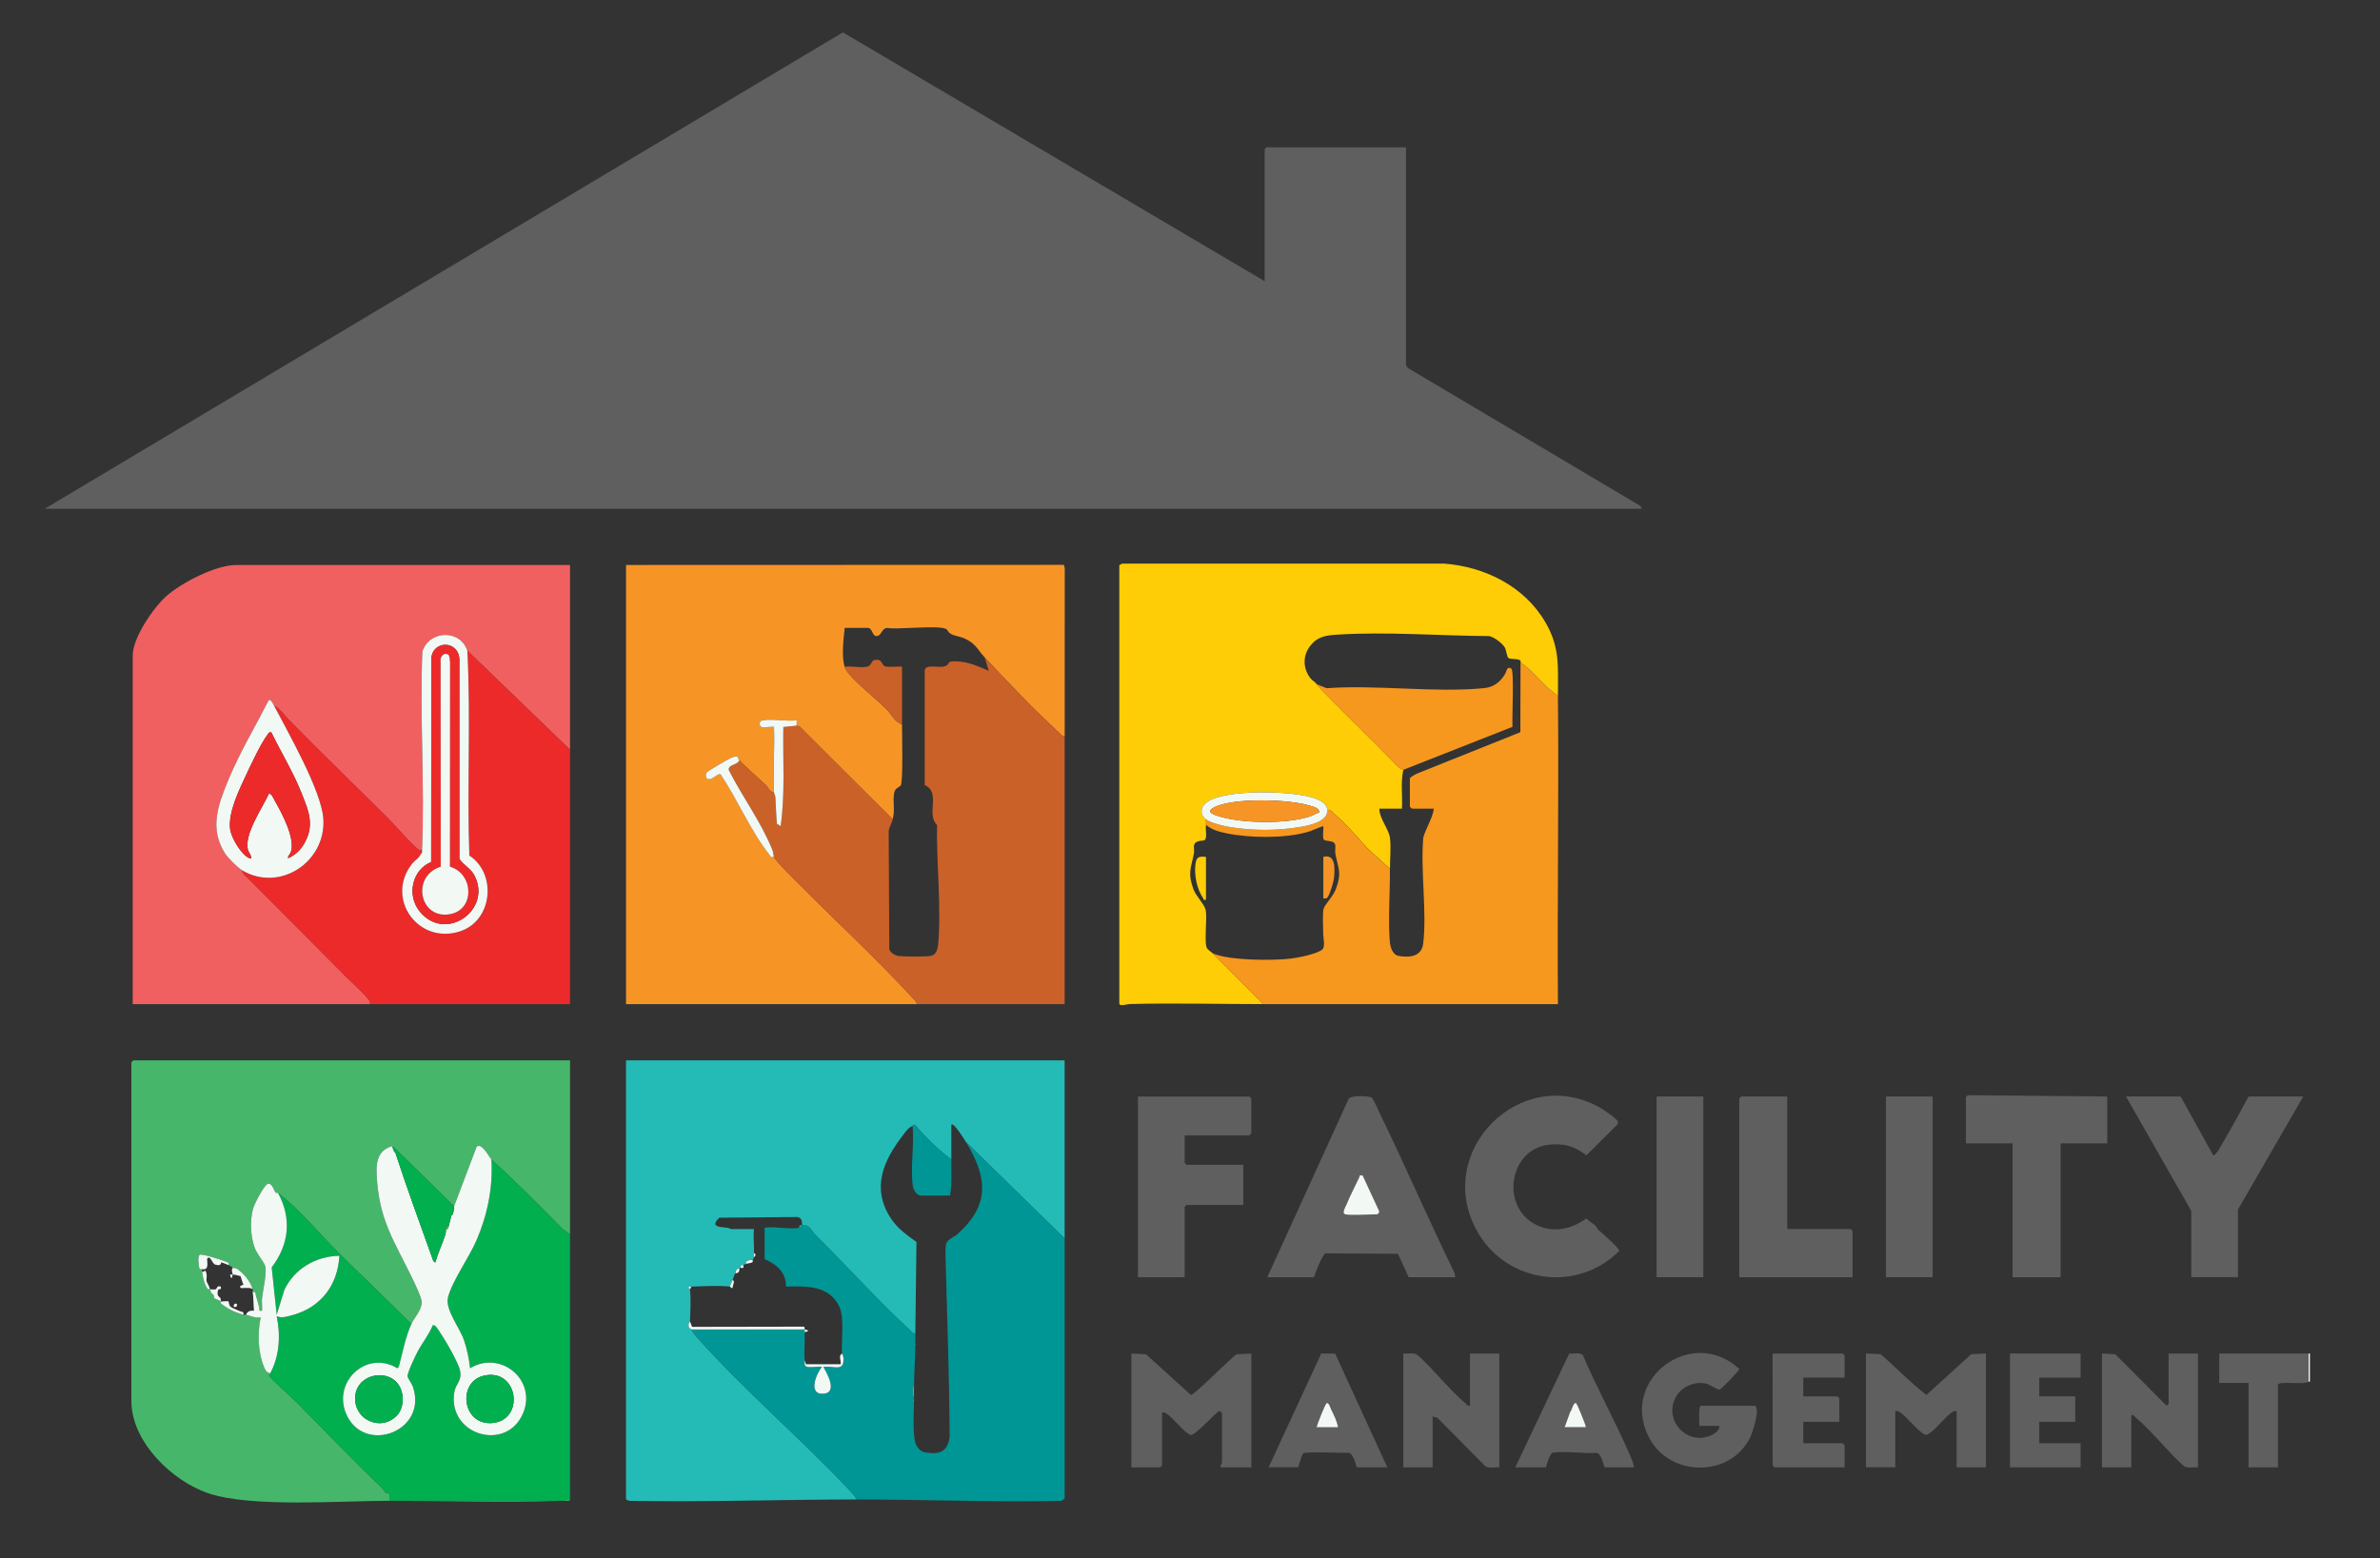 <?xml version="1.0" encoding="UTF-8"?><svg id="Banner_Graphics" xmlns="http://www.w3.org/2000/svg" viewBox="0 0 849 556"><rect x="0" y="0" width="849" height="556" fill="#333333" stroke="none"/><defs><style>.cls-1{fill:#24bbb7;}.cls-2{fill:#5f5f5f;}.cls-3{fill:#ed2a2a;}.cls-4{fill:#f2f8f4;}.cls-5{fill:#02af4f;}.cls-6{fill:#f06060;}.cls-7{fill:#019696;}.cls-8{fill:#f6981e;}.cls-9{fill:#fecd06;}.cls-10{fill:#f69526;}.cls-11{fill:#46b76a;}.cls-12{fill:#ca6129;}</style></defs><rect class="cls-4" x="823.52" y="482.97" width=".48" height="10.03"/><path class="cls-2" d="M451.13,100.33v-47.05c0-.05.66-.72.71-.72h49.7v77.63c0,.24.56.98.83,1.21l82.73,49.08.62,1.06H15.95L300.68,11.55l150.45,88.78Z"/><path class="cls-10" d="M327,358.29c-34.55.02-69.13-.01-103.68,0v-156.69l156.2-.05.3,1.21c-.03,20-.03,40-.02,59.99-.94.02-1.32-.64-1.91-1.19-8.87-8.2-18.37-18.11-26.63-27-2.77-2.98-3-4.84-7.28-6.78-1.59-.72-3.56-.82-4.97-1.71-.8-.51-.98-1.3-1.4-1.57-2.5-1.59-17.39.25-21.3-.44-1.87.21-1.9,3.08-3.81,2.89-1.34-.13-1.38-2.9-2.86-2.9h-8.32c-.39,3.87-1.21,10.23,0,13.85.23.68.21.8.68,1.45,3.3,4.5,10.28,9.72,14.32,13.82,1.67,1.69,2.97,4.55,5.45,5.28,0,3.14.43,20.56-.45,21.78-.58.8-2.05.86-2.38,2.84-.51,3.1.39,5.91-.5,9.29l-32.81-32.75c-.22-.51-1.4-.62-1.44-.69-.15-.26.12-1.43,0-1.91-3.64.46-8.69-.61-12.13,0-1.81.32-.99,2.26-.4,2.41.84.21,4.21-.26,4.44-.02.27,7.75-.38,15.68,0,23.41-1.66-.27-2-1.82-2.85-2.63-3.1-2.93-6.57-5.92-9.51-8.84-.7-.69.27-2.12-2.73-1.07-.86.3-8.69,4.89-8.94,5.36-.48.93-.36,2.39.94,2.4,1.38.01,3.24-2.34,4.08-1.7,6.08,9.13,10.54,19.92,17.29,28.52.57.73.35,1.17,1.73.88.56,1.58,7.23,8.03,9.01,9.82,13.49,13.6,27.82,26.76,40.7,40.81.54.59,1.2.97,1.18,1.92Z"/><path class="cls-11" d="M139.13,535.52c-17.48-.04-49.17,2.5-64.66-2.64-13.02-4.33-27.6-18.41-27.6-32.94v-120.86c0-.05.66-.72.71-.72h155.76c0,20.69-.01,41.41,0,62.1l-2.86-2.13c-8.25-8.4-16.58-16.78-25.2-24.62-.78-.71-3.31-6.05-5.26-4.57l-8.06,21.29-21.88-21.5c-4.94,1.25-5.92,5.08-5.73,9.82.65,16.32,6.11,23.72,12.73,37.37.84,1.74,3.57,7.36,3.38,8.81-.4,3.1-2.66,5.14-3.72,7.53-8.55-8.59-17.41-16.94-26-25.48-7.14-7.1-13.65-15.19-21.56-21.33-.08-.06-.56.13-.83-.1-.5-.41-1.3-3.88-2.97-3.04-1.33.67-4.65,7.13-5.1,8.76-1.14,4.15-.92,9.93.59,13.96.89,2.39,2.88,4.44,3.67,6.35.87,2.1-.77,8.86-1.05,11.57-.16,1.47.1,3.05,0,4.53-1.37.23-.79-.29-1.01-1.11-.37-1.41-.67-2.77-1.14-4.15-.26-.78.1-1.69-1.18-1.42-.04-.31.07-.7,0-.96-.75-2.73-3.35-5.92-5.75-7.38-.52-.32-1.18-.16-1.38-.26-.28-.14-.37-.53-1.43-.96.24-1.09-.53-1.04-1.24-1.35-1.41-.62-7.81-2.63-8.94-2.41s-.5,4.06-.28,4.88c.15.56.9.26.95.32.08.09-.05.67,0,.96.3,1.95.75,4.22,1.87,5.92.33.51.56.25.99.29.53,2.03.47,1.03,1.28,2.08.21.27.04.89.27,1.14.09.09,1.95.82,2.25,1.08.05.04-.14.59.15.82,2.38,1.88,4.82,3.12,7.94,3.96.27.07.67-.07.95,0,1.7.43,3.36,1.3,5.23.96-1.16,5.71-1.02,12.57,1.33,18,.89,2.05,1.58,1.6,2,2.06.03.03-.39.49-.35.72.11.68,8.71,8.33,9.89,9.54,10.21,10.39,20.25,20.83,30.68,30.8.37.36.47,1.05.84,1.33.32.23,1,0,1.31.42.41.58.43,1.84.44,2.58Z"/><path class="cls-6" d="M132,358.29c-28.21.01-56.45-.01-84.66,0v-124.44c0-6.22,7.3-16.92,11.88-21.03,5.41-4.85,17.71-11.22,24.98-11.22h119.14c0,21.97-.01,43.96,0,65.92l-36.62-35.35c-2.59-7.74-13.62-7.33-16.06.35-.95,23.44.88,47.46-.11,70.83-1.04.16-1.47-.31-2.17-.93-3.32-2.98-6.68-7.18-9.89-10.37-11.77-11.72-23.84-23.33-35.53-35.26-1.67-1.71-3.04-3.9-5.21-5.03-.26-.49-1.2-2.44-1.89-1.91-4.8,9.41-10.3,18.55-14.36,28.34-3.67,8.83-6.91,17.36-1.27,26.28,1.04,1.64,4.49,5.08,6.11,6.05.14,1.25,1.3,2.06,2.13,2.89,11.54,11.51,23.19,23.22,34.72,34.87,2.51,2.54,5.58,5.06,7.87,7.84.58.71,1.12,1.08.93,2.17Z"/><path class="cls-1" d="M305.59,535.04c-26.76.01-53.78.96-80.64.5-.49.11-1.64-.35-1.64-.74v-156.45h156.47c0,21.17-.01,42.36,0,63.54l-35.19-34.39c-.88-1.45-2.3-3.57-3.35-4.89-.2-.25-1.47-1.79-1.88-1.32-.04,4.13.05,8.29,0,12.42-4.68-3.44-9.1-7.83-12.85-12.22-.7-.51-.84.24-.94.28-1.57.52-2.51,2.06-3.53,3.38-7.02,9.15-11.24,18.85-4.28,29.54,2.42,3.71,5.68,5.93,9.16,8.48-.12,10.88-.24,21.77-.4,32.65-.94.02-1.32-.64-1.91-1.19-11.53-10.66-22.39-22.76-33.6-33.85-1.58-1.57-2.07-3.86-4.92-3.66.16-1.39-.19-2.61-1.68-2.86l-27.8.24c-3.65,3.48.43,3.28,3.04,3.61.43.06.85.44.99.44h8.32c-.32,2.86.14,5.73,0,8.6-.03.6.01,1.35,0,1.43-.06.46-.35.67-.48.96-1.08.12-2.69.09-2.38,1.43-.42.15-.67.36-.95.48-.17.07-.66-.15-.88.07-.23.23,0,.75-.07.89-.04.08-.4-.08-.48,0-.21.21-.67.29-.98.69-.36.48-.3.92-.45,1.22-.45.86-.62,1.55-.95,2.39-.3.78-.75,1.55-.95,2.39-3.53-.48-10.02-.14-13.79,0-.32.01-.63-.01-.95,0-.2.53.47.9.47.95.39,2.87.16,8.4,0,11.46,0,.12-.64.64-.5,1.65s.87,1.03.98,1.22c.56.96,1.04,1.69,1.88,2.64,16.86,18.92,37.27,36.31,54.74,54.92.76.81,1.96,2.09,2.36,3.12Z"/><path class="cls-9" d="M555.76,248.42l-4.05-3.32c-3.21-3.13-5.54-6.22-9.26-8.62-.04-.03.19-.67-.34-.95-1.08-.57-3.21-.21-3.96-.7-.67-.43-.76-2.83-1.39-3.86-.89-1.45-3.77-3.68-5.53-4-17.55-.1-36.69-1.64-54.17-.52-3.9.25-6.92.6-9.52,3.81-2.85,3.51-2.86,8.04-.16,11.65.69.93,1.58,1.25,2.31,2.21.6.78,1.41,1.67,2.35,2.64,8.93,9.14,18.22,18.03,27.12,27.24l1.44.69c-1.01,4.49-.24,9.27-.48,13.85h-8.09c.02,3.52,3.3,7.13,3.78,10.3s-.01,7.86.03,11.2l-7.86-7.15c-3.93-4.4-7.95-8.98-12.41-12.86-.67-.58-.83-1.27-2.08-1.01-.12-2.74-3.72-3.99-6.08-4.64-7.98-2.18-29.17-2.73-36.31,1.47-2.64,1.55-3.49,4.47-.89,6.52-.05.63.07,1.29,0,1.91-.15,1.44-.01,1.65.03,3.1.12,3.64-1.11,2.02-3.25,2.99-1.79.8-.79,2.64-1.09,4.16-1.03,5.29-2.31,6.85-.21,12.67.94,2.6,3.99,5.5,4.4,7.52.64,3.11-.7,11.9.55,13.78.12.18,1.76,1.56,1.94,1.64l18.07,18.15c-15.83,0-32.03-.44-47.82-.02-.76.02-3.55.99-3.55-.22v-156.21c0-.39,1.15-.85,1.64-.74h114.19c14.57,1.12,28.68,8.07,36.19,20.98,5.37,9.23,4.36,16.09,4.46,26.33Z"/><path class="cls-7" d="M344.59,407.5l35.19,34.39c.02,30.88-.01,61.79,0,92.68l-.48.48c-.57.46-.82.63-1.62.51-23.99.47-48.31-.52-72.1-.51-.39-1.02-1.6-2.31-2.36-3.12-17.47-18.6-37.88-36-54.74-54.92-.84-.94-1.32-1.68-1.88-2.64h40.43c.01.32-.02.64,0,.96.17,3.28-.24,6.78,0,10.03.06.83-.28,1.97.78,2.32s5.05-.22,5.4.07c-2.15,2.52-5.11,10.1.67,9.54,4.94-.47,1.17-7.24-.19-9.54,3.7-.59,7.44,2.04,7.17-3.16-.04-.85-.51-1.54-.51-1.62-.26-4.7.93-12.59-.87-16.57-3.49-7.75-11.76-7.54-19.11-7.32.16-5.02-3.41-7.99-7.61-9.79v-11.23c3.36-.57,9.38.76,12.37,0,.55-.14.52-.49.48-.96.11-.04.31.01.48,0,2.85-.2,3.33,2.09,4.92,3.66,11.21,11.09,22.07,23.19,33.6,33.85.59.54.97,1.21,1.91,1.19-.02,1.11.01,2.23,0,3.34l-.47.71.47.24c-.06,4.8-.42,9.56-.48,14.33l-.38.31c-.19,1.05-.19,2.14,0,3.19l.38.31c0,.32,0,.64,0,.96l-.47.71.47.24c-.03,3.74-.65,12.74.86,15.62.65,1.23,1.79,2.28,3.21,2.51,5.1.81,7.94-.27,8.65-5.59-.09-19.89-.8-39.76-1.33-59.57-.06-2.41-.34-6.94.03-9.09.3-1.73,2.82-2.53,4.02-3.6,11.73-10.46,10.84-20.17,3.1-32.95Z"/><path class="cls-12" d="M351.25,234.57c8.25,8.88,17.76,18.8,26.63,27,.59.54.97,1.21,1.91,1.19.02,31.84-.02,63.7,0,95.54-17.59,0-35.2-.01-52.79,0,.02-.94-.64-1.33-1.18-1.92-12.87-14.05-27.2-27.21-40.7-40.81-1.78-1.79-8.45-8.24-9.01-9.82-.24-.67-.21-1.6-.58-2.52-4.02-9.94-10.66-18.86-15.52-28.41-.39-2.06,2.98-1.78,3.74-3.47,2.94,2.92,6.41,5.9,9.51,8.84.85.81,1.19,2.36,2.85,2.63.01.27.43.95.48,1.65.21,3.16.25,6.35.55,9.5l1.35.79c1.63-11.69.73-23.56.95-35.35l4.76-.48c.04.07,1.22.18,1.44.69l32.81,32.75c-.43,1.63-1.14,2.49-1.44,4.05l.22,42.32c.4,1.22,2.09,2.23,3.34,2.38,2.05.26,9.51.3,11.43-.03s2.5-2.41,2.65-4.03c1.23-13.37-.67-29.15-.38-42.66-4.05-3.9,1.54-11.56-4.41-14.3v-40.99c.46-2.47,5.75-.32,7.77-1.64,1.34-.88.06-1.56,3.44-1.49,4.27.09,7.82,1.76,11.63,3.37l-1.42-4.77Z"/><path class="cls-3" d="M203.34,267.53c.02,30.25-.01,60.52,0,90.77-23.77,0-47.57-.01-71.34,0,.19-1.09-.35-1.46-.93-2.17-2.3-2.78-5.36-5.3-7.87-7.84-11.53-11.65-23.17-23.36-34.72-34.87-.83-.82-1.99-1.64-2.13-2.89,13.4,8.01,30.04-2.91,29.01-18.39-.67-10-12.66-30.9-17.59-40.37,2.16,1.13,3.54,3.32,5.21,5.03,11.69,11.94,23.76,23.54,35.53,35.26,3.2,3.19,6.57,7.39,9.89,10.37.69.62,1.12,1.09,2.17.93-.01.31.06.7,0,.96-.15.14-.41.3-.48.48-.59,1.49-1.9,1.93-3.05,3.39-9.83,12.46,2.3,29.19,17.31,24.07,11.37-3.88,13.01-20.48,3.1-26.98-.86-24.25.54-48.86-.71-73.09l36.62,35.35Z"/><path class="cls-5" d="M175.28,413.71c8.62,7.84,16.96,16.22,25.2,24.62l2.86,2.13c.02,31.52-.02,63.07,0,94.59l-1.57.09-.33.39c-.47.02-.95-.02-1.43,0h-58.97c-.63,0-1.27,0-1.9,0,0-.74-.03-2-.44-2.58-.3-.42-.99-.18-1.31-.42-.37-.28-.47-.97-.84-1.33-10.42-9.98-20.47-20.41-30.68-30.8-1.18-1.2-9.78-8.85-9.89-9.54-.04-.23.38-.68.35-.72,3.42-6.27,3.81-13.64,2.38-20.54,1.66.89,3.82.13,5.6-.34,10.12-2.72,16.23-10.7,16.75-21.16-8.3.12-15.96,4.52-19.59,12.1l-2.76,8.92-1.78-16.89c6.22-8.14,7.2-17.49,2.25-26.58,7.92,6.15,14.43,14.23,21.56,21.33,8.59,8.54,17.45,16.89,26,25.48-2.18,4.91-2.94,9.51-4.3,14.55-.14.52-.16.88-.69,1.2-11.36-6.87-23.94,5.57-17.75,17.36,6.88,13.13,28.42,4.91,23.35-10.56-.45-1.36-1.78-3.08-1.95-3.8-.27-1.12,2.72-7.28,3.47-8.74,1.69-3.26,4.12-6.18,5.49-9.54.82-.61,2.17,1.85,2.57,2.43,1.86,2.7,6.64,10.88,7.2,13.79.71,3.69-1.54,4.52-2.05,7.54-2.62,15.4,18.7,21.65,24.56,7.47,4.9-11.86-8.13-22.54-18.96-15.94-.32-3.26-1.1-6.89-2.16-10.01-1.5-4.41-6.85-11.06-5.71-15.32,1.62-6.06,7.52-14.19,10.18-20.36,3.9-9.08,5.92-18.91,5.3-28.83Z"/><path class="cls-8" d="M542.44,236.48c3.73,2.41,6.06,5.49,9.26,8.62l4.05,3.32c.36,36.61-.27,73.26,0,109.87-35.03,0-70.08,0-105.11,0l-18.07-18.15c5.81,2.67,21.74,2.69,28.24,1.86,2.45-.31,9.23-1.66,10.93-3.24,1.1-1.02.28-4.27.28-5.52,0-2.06-.31-7.35.14-8.97.42-1.51,3.43-4.47,4.39-7.06,2.21-5.98.8-7.23-.2-12.69-.19-1.03.19-2.29-.11-3.24-.49-1.57-3.46-.94-4-1.71-.6-.86,0-3.63-.21-4.81-1.95.63-3.72,1.58-5.71,2.14-8.1,2.32-20.68,2.14-28.93.41-2.54-.54-5.29-1.26-7.21-3.03.07-.62-.05-1.28,0-1.91,1.72,1.35,6.63,2.44,8.87,2.8,7.93,1.24,16.19,1.27,24.11,0,3.38-.54,10.49-1.77,10.3-6.14,1.25-.25,1.42.43,2.08,1.01,4.45,3.88,8.48,8.45,12.41,12.86l7.86,7.15c.09,8.29-.7,18-.02,26.05.16,1.87,1.01,4.62,3.12,4.99,3.99.7,8.27.23,8.8-4.52,1.32-11.69-1.03-25.78.01-37.72,1.01-3.49,3.23-6.72,3.78-10.3h-7.85c-.05,0-.71-.67-.71-.72v-10.03c0-.45,2.24-1.72,2.86-1.9l36.55-14.64.06-24.78Z"/><path class="cls-2" d="M519.14,455.75h-16.65l-3.8-8.37-25.85-.16c-1.08.36-3.67,7.02-4.12,8.52h-16.65l29.06-63.72c.9-1.26,7.57-1.02,8.28-.3.64.65,2.86,5.69,3.49,7,8.91,18.4,17.01,37.21,26.01,55.57l.22,1.45ZM479.9,433.29c1.79.5,8.93,0,11.41,0,.11,0,.89-.73.66-1.12l-5.89-12.73c-1.4-.2-.89-.02-1.23.69-1.51,3.22-3.23,6.45-4.57,9.73-.36.88-1.76,3.05-.39,3.43Z"/><path class="cls-2" d="M570.19,438.86c1.09,1.01,7.62,6.53,7.42,7.5-15.3,15.32-41.02,11.36-51.11-7.81-14.81-28.13,15.98-58.73,43.85-43.56,1.26.69,6.49,4.13,6.76,5.19.1.41.08.75-.17,1.09l-11.02,10.96c-4.17-3.23-7.94-4.31-13.25-3.79-14,1.38-17.46,21.17-5.62,28.09,6.27,3.66,13.24,2.32,18.86-1.77.91,1.03,2.18,1.67,3.19,2.57.51.45.68,1.16,1.08,1.53Z"/><path class="cls-2" d="M777.87,391.25l11.66,21.02c1.02,0,2.88-3.64,3.47-4.64,3.17-5.37,6.18-10.9,9.13-16.39h19.5l-23.3,40.37v24.12h-16.65v-23.65l-23.3-40.84h19.5Z"/><path class="cls-2" d="M422.59,405.11v9.79c0,.05.66.72.71.72h20.21v14.33h-20.21c-.05,0-.71.67-.71.72v25.08h-16.65v-64.49h39.71c.05,0,.71.67.71.72v12.42c0,.05-.66.72-.71.72h-23.07Z"/><path class="cls-2" d="M751.71,391.25v16.72h-16.65v47.77h-17.12v-47.77h-16.65v-16.48c0-.2.75-.81,1.14-.7l49.27.46Z"/><path class="cls-2" d="M637.56,391.25v47.29h22.59c.05,0,.71.67.71.72v16.48h-40.43v-63.77c0-.05.66-.72.71-.72h16.41Z"/><path class="cls-2" d="M403.57,482.97l5.23.25,16,14.53c1.07.23,14.16-13.14,16.35-14.53l5.23-.24v40.61h-10.94c-.28-.68.48-1.44.48-1.67v-17.68c0-.15-.78-.89-1.18-.71-1.68,1.27-8.46,8.66-9.92,8.5-.56-.06-1.06-.54-1.5-.86-2.15-1.55-4.94-5.29-7.11-6.71-.59-.38-.94-.59-1.69-.46v18.87c0,.05-.66.72-.71.72h-10.23v-40.61Z"/><path class="cls-2" d="M708.43,482.97v40.61h-10.46v-20.06c-.75-.13-1.1.07-1.69.45-2.25,1.46-5.29,5.52-7.59,7.18-1.88,1.36-2.06.88-3.79-.49-2.15-1.7-4.98-5.31-7.12-6.7-.59-.38-.94-.59-1.69-.46v20.06h-10.46v-40.61l5.22.25c5.51,4.77,10.56,10.12,16.35,14.53l16-14.53,5.23-.24Z"/><rect class="cls-2" x="590.95" y="391.25" width="16.65" height="64.49"/><rect class="cls-2" x="672.76" y="391.25" width="16.65" height="64.49"/><path class="cls-2" d="M524.37,501.61v-18.63h10.46v40.61c-1.63-.16-3.61.45-5.02-.45l-17.07-17.25-1.69-.45v18.15h-10.46v-40.61c1.63.16,3.61-.45,5.02.45,5.92,5.28,11.32,12.44,17.33,17.47.48.4.62.91,1.43.71Z"/><path class="cls-2" d="M773.59,482.97h10.46v40.61c-1.63-.16-3.61.45-5.02-.45-5.92-5.28-11.32-12.44-17.33-17.47-.48-.4-.62-.91-1.43-.71v18.63h-10.46v-40.61l4.75.25,18.08,18.15c.26.48.95-.43.95-.48v-17.91Z"/><path class="cls-2" d="M625.91,501.61c2.21.68-.73,9.59-1.58,11.31-7.14,14.48-28.88,14.22-36.17-.14-10.52-20.73,15.46-39.92,32.28-24.29.12.51-6.46,7.21-6.99,7.34-.79.2-3.61-1.94-5.25-2.23-3.91-.67-8.34,1.26-10.3,4.72-4.52,7.95,3.18,17.16,11.71,14.15,1.43-.5,4.03-1.92,3.69-3.7h-7.13c.16-1.12-.51-7.17.71-7.17h19.02Z"/><path class="cls-2" d="M452.55,523.58l18.77-40.64,4.97.08,18.6,40.55h-10.94c-.28-1.36-1.32-4.75-2.7-5.17-2.16.08-15.81-.53-16.37.2-.69.91-1.3,3.74-1.85,4.96h-10.46ZM469.68,509.25h7.61c-.31-2.12-1.49-4.42-2.45-6.38-.25-.5-.75-2.46-1.59-2.23-.45.13-3.36,7.49-3.57,8.6Z"/><path class="cls-2" d="M582.87,523.58h-10.46c-.5-1.36-1.27-4.74-2.71-5.16-4.89.28-10.88-.69-15.63-.12-1.14.14-2.28,4.03-2.59,5.29h-10.94l19.24-40.64c1.6.28,3.9-.66,4.96.8,5.13,12.08,11.64,23.63,16.78,35.69.55,1.29,1.27,2.74,1.34,4.15ZM558.14,509.25h7.61c-.21-1.12-3.12-8.47-3.57-8.6-1.02-.3-1.43,2.64-2.07,3.17l-1.97,5.43Z"/><path class="cls-2" d="M658.01,491.57h-14.74v6.69h12.13c.05,0,.71.67.71.72v8.36h-12.84v7.64h14.03c.05,0,.71.67.71.72v7.88h-24.97c-.2,0-.81-.75-.7-1.15l-.02-39.46h24.97c.05,0,.71.67.71.72v7.88Z"/><polygon class="cls-2" points="742.2 482.97 742.2 491.57 727.45 491.57 727.45 498.26 740.29 498.26 740.29 507.34 727.45 507.34 727.45 514.98 742.2 514.98 742.2 523.58 716.99 523.58 716.99 482.97 742.2 482.97"/><path class="cls-2" d="M823.52,482.97v10.03c-1.3,1.28-10.94-.42-10.94,1.19v29.38h-10.46v-30.1h-10.46v-10.51h31.87Z"/><path class="cls-11" d="M200.01,535.52c-19.39.62-39.51.04-58.97,0h58.97Z"/><path class="cls-11" d="M203.34,535.04l-.28.44c-.54.12-1.09.01-1.63.04l.33-.39,1.57-.09Z"/><path class="cls-1" d="M379.31,535.04l.48-.48c-.07.27-.31.34-.48.48Z"/><path class="cls-12" d="M301.31,237.91c2.34-.35,6.11.53,8.23-.1,1.36-.4,1.3-2.16,2.47-2.33,3.1-.45,2.12,1.8,3.91,2.33,1.1.32,5.64-.12,5.85.09,0,6.84,0,13.7,0,20.54-2.48-.73-3.78-3.59-5.45-5.28-4.04-4.09-11.02-9.32-14.32-13.82-.47-.64-.45-.77-.68-1.45Z"/><path class="cls-4" d="M263.74,271.35c-.76,1.7-4.12,1.41-3.74,3.47,4.86,9.55,11.5,18.47,15.52,28.41.37.92.34,1.85.58,2.52-1.37.29-1.15-.15-1.73-.88-6.75-8.61-11.2-19.4-17.29-28.52-.83-.64-2.69,1.72-4.08,1.7-1.3-.01-1.42-1.47-.94-2.4.24-.46,8.08-5.05,8.94-5.36,3-1.05,2.02.37,2.73,1.07Z"/><path class="cls-4" d="M276.11,282.82c-.38-7.73.28-15.66,0-23.41-.24-.24-3.6.23-4.44.02-.59-.15-1.41-2.08.4-2.41,3.44-.62,8.49.46,12.13,0,.11.48-.16,1.66,0,1.91l-4.76.48c-.22,11.79.68,23.66-.95,35.35l-1.35-.79c-.3-3.16-.34-6.34-.55-9.5-.05-.7-.47-1.37-.48-1.65Z"/><path class="cls-4" d="M140.08,408.93c-.12.75.27,1.29.48,1.91.08.23.44.38.48.48,4.22,12.91,8.96,25.81,13.56,38.69l.7.48c.93-3.42,2.51-6.66,3.6-10.02.19-.58.15-1.85.21-1.92.32-.39.43.88.95-.96.36-1.27.63-2.55.95-3.82.19-.11.39-.27.48-.48.34-.84.47-1.95.48-2.87l8.06-21.29c1.95-1.48,4.48,3.86,5.26,4.57.62,9.92-1.4,19.75-5.3,28.83-2.65,6.17-8.56,14.3-10.18,20.36-1.14,4.26,4.21,10.91,5.71,15.32,1.06,3.12,1.84,6.76,2.16,10.01,10.82-6.6,23.85,4.08,18.96,15.94-5.86,14.18-27.17,7.93-24.56-7.47.51-3.02,2.76-3.85,2.05-7.54-.56-2.91-5.33-11.09-7.2-13.79-.4-.58-1.75-3.04-2.57-2.43-1.37,3.37-3.8,6.28-5.49,9.54-.75,1.46-3.74,7.62-3.47,8.74.17.72,1.5,2.44,1.95,3.8,5.07,15.47-16.47,23.69-23.35,10.56-6.18-11.8,6.39-24.23,17.75-17.36.53-.32.55-.68.69-1.2,1.36-5.04,2.12-9.64,4.3-14.55,1.06-2.39,3.32-4.43,3.72-7.53.19-1.46-2.54-7.08-3.38-8.81-6.62-13.65-12.07-21.05-12.73-37.37-.19-4.73.79-8.56,5.73-9.82ZM141.83,504.79c2.13-2.43,2.33-6.69,1-9.52-3.4-7.26-14.87-5.41-16.03,2.3-1.33,8.79,9.23,13.82,15.03,7.22ZM173.25,490.73c-10.32,1.74-8.59,17.81,2.2,17.05,11.68-.82,9.68-19.06-2.2-17.05Z"/><path class="cls-4" d="M90.15,461c1.28-.28.92.64,1.18,1.42.47,1.38.78,2.75,1.14,4.15.21.82-.36,1.34,1.01,1.11.11-1.48-.15-3.07,0-4.53.29-2.72,1.92-9.47,1.05-11.57-.79-1.91-2.77-3.96-3.67-6.35-1.51-4.03-1.73-9.81-.59-13.96.45-1.63,3.77-8.08,5.1-8.76,1.66-.84,2.47,2.62,2.97,3.04.27.23.75.03.83.1,4.95,9.09,3.97,18.44-2.25,26.58l1.78,16.89,2.76-8.92c3.63-7.58,11.29-11.97,19.59-12.1-.53,10.45-6.63,18.44-16.75,21.16-1.78.48-3.94,1.23-5.6.34,1.43,6.9,1.04,14.27-2.38,20.54-.42-.46-1.11-.01-2-2.06-2.35-5.44-2.49-12.29-1.33-18-1.87.34-3.53-.53-5.23-.96.51-1.32,1.56-1.51,2.84-1.45-.21-2.22-.15-4.48-.46-6.67Z"/><path class="cls-5" d="M140.08,408.93l21.88,21.5c0,.92-.14,2.02-.48,2.87-.22.08-.42.26-.48.48-.32,1.27-.59,2.55-.95,3.82-1.01-.11-1.06-.06-.95.96-.06.07-.02,1.34-.21,1.92-1.1,3.36-2.67,6.6-3.6,10.02l-.7-.48c-4.59-12.88-9.34-25.78-13.56-38.69l-.48-.48c-.21-.62-.59-1.16-.48-1.91Z"/><path class="cls-4" d="M72.07,452.88c-.05-.06-.81.24-.95-.32-.22-.82-.81-4.67.28-4.88s7.53,1.79,8.94,2.41c.72.31,1.48.26,1.24,1.35-.53-.21-2.36-.98-2.61-.98-.3,0,.22,1.54-2.19.77-1.17-.38-1.74-3.46-2.81-2.18-.42.51,1.09,4.37-1.9,3.82Z"/><path class="cls-4" d="M90.15,460.04c-.81-.86-4.06-.26-4.28-.48-.88-.87.97-.99.98-1.2-.38-.52-.92-2.88-1.06-3.01-.11-.09-2.68-.67-2.77-.56s-.41,2.8-.95,0c.27-.07.85.08.95,0s-.68-1.71,0-2.39c.21.11.86-.05,1.38.26,2.4,1.46,5.01,4.65,5.75,7.38Z"/><path class="cls-4" d="M74.93,460.04c.56.06,1.54.12,2.05,0,.4-.1.36-1.5,1.75-.95.5,1.25-.84.75-.96,1.26-.54,2.43.55,2.17.93,2.95.17.36-.04.91.03,1.05.11.19,2.41-.28,2.8.06.16.14.03,1.22.74,1.87.49.46,2.44,1.16,3.24,1.55.68.34,1.58.02,1.31,1.29-3.12-.85-5.56-2.09-7.94-3.96-.29-.22-.1-.77-.15-.82-.31-.26-2.17-.99-2.25-1.08-.23-.24-.06-.87-.27-1.14-.82-1.05-.75-.05-1.28-2.08-.42-.05-.65.21-.99-.29-1.11-1.69-1.56-3.97-1.87-5.92,1,.02,1.05-1.09,1.48.19.47,1.4-.08,2.38.15,3.17s.85,1.42,1.23,2.85Z"/><path class="cls-4" d="M86.34,310.52c-1.62-.97-5.07-4.41-6.11-6.05-5.64-8.92-2.4-17.45,1.27-26.28,4.06-9.78,9.56-18.93,14.36-28.34.7-.53,1.64,1.42,1.89,1.91,4.93,9.47,16.92,30.37,17.59,40.37,1.03,15.48-15.6,26.4-29.01,18.39ZM96.8,261.32c-.84-.19-.94.25-1.35.79-2.4,3.19-5.82,10.49-7.61,14.33-2.55,5.43-6.53,13.5-5.74,19.48.4,2.99,4,9.17,6.87,10.3,1.71.67-.39-2.47-.5-2.84-1.55-5.64,5.1-14.99,7.39-20.08.82-.59,1.77,1.73,2.14,2.38,2.51,4.39,7.38,13.41,5.79,18.26-.27.81-1.16,1.49-1.05,2.28,2.24-.91,4.12-2.57,5.4-4.61,4.29-6.88,2.09-11.93-.65-18.78-2.97-7.44-7.2-14.33-10.7-21.51Z"/><path class="cls-4" d="M166.72,232.18c1.26,24.23-.15,48.84.71,73.09,9.9,6.5,8.27,23.1-3.1,26.98-15,5.12-27.13-11.61-17.31-24.07,1.15-1.45,2.46-1.89,3.05-3.39.12-.16.44-.34.48-.48.06-.26-.01-.64,0-.96.99-23.37-.83-47.39.11-70.83,2.44-7.68,13.46-8.09,16.06-.35ZM153.81,307.59c-6.74,2.74-8.77,11.71-4.2,17.49,9.07,11.48,26.02-.24,19.68-12.6-1.39-2.71-3.95-3.73-5.42-6.03v-71.17c-.17-6.64-9.27-7.06-10.01-.49l-.05,72.8Z"/><path class="cls-7" d="M339.36,413.71c-.06,4.31.29,8.65-.48,12.9h-10.23c-1.71,0-2.84-2.06-3.05-3.62-.85-6.5.55-14.54-.04-21.22.11-.03.24-.78.94-.28,3.75,4.39,8.17,8.77,12.85,12.22Z"/><path class="cls-4" d="M246.14,471.51l.74,1.94,39.48-.07c.94-.17.61.93.68.99.1.09,2.77.42,0,.96-.02-.32.01-.64,0-.96h-40.43c-.11-.19-.84-.23-.98-1.22s.5-1.52.5-1.65Z"/><path class="cls-4" d="M261.36,456.7c1,.52-.12,1.93,0,2.86-.52.2-.9-.47-.95-.48.2-.84.65-1.61.95-2.39Z"/><path class="cls-4" d="M268.5,449.54c-.07.16.16.61-.09.85-.3.28-1.69.37-2.28.59-.31-1.34,1.3-1.31,2.38-1.43Z"/><path class="cls-4" d="M262.31,454.31c.15-.3.09-.74.45-1.22.3-.4.76-.48.98-.69.13,1.12-.2,1.97-1.43,1.91Z"/><path class="cls-4" d="M268.97,448.58c.01-.09-.03-.83,0-1.43.75.15.59,1.13,0,1.43Z"/><path class="cls-4" d="M265.17,451.45c.11,1.02.06,1.07-.95.96.08-.14-.16-.65.07-.89.22-.22.71,0,.88-.07Z"/><path class="cls-4" d="M246.62,459.09l-.48.96c0-.05-.67-.43-.47-.95.31-.02.63,0,.95,0Z"/><path class="cls-8" d="M469.68,244.12l3.55,1.45c18.03-1.3,38.37,1.69,56.13-.02,3.37-.32,5.75-2.1,7.46-4.93.69-1.14.71-3.11,2.32-2.02,1.04.71.18,18.16.4,20.75l-38.95,15.34-1.44-.69c-8.91-9.22-18.19-18.1-27.12-27.24-.95-.97-1.76-1.86-2.35-2.64Z"/><path class="cls-4" d="M473.48,289.03c.2,4.37-6.92,5.6-10.3,6.14-7.92,1.27-16.18,1.24-24.11,0-2.24-.35-7.15-1.45-8.87-2.8-2.61-2.05-1.75-4.96.89-6.52,7.14-4.2,28.33-3.64,36.31-1.47,2.36.64,5.96,1.9,6.08,4.64ZM470.63,289.97c.02-1.77-2.11-2.08-3.44-2.51-7.28-2.32-27.6-2.91-34.26.71-2.72,1.48-.35,2.39,1.55,3,8.47,2.71,24.51,2.92,32.93.11,1.11-.37,2.03-1.16,3.22-1.31Z"/><path class="cls-4" d="M300.36,482.97c0,.08.47.77.51,1.62.27,5.2-3.47,2.57-7.17,3.16,1.36,2.31,5.13,9.07.19,9.54-5.78.55-2.82-7.02-.67-9.54-.35-.29-4.31.3-5.4-.07s-.72-1.5-.78-2.32l.48,1.43h12.37c.25-1.3-.95-2.91.47-3.82Z"/><path class="cls-1" d="M326.04,498.26l-.38-.31c-.19-1.05-.19-2.14,0-3.19l.38-.31c-.02,1.27.02,2.55,0,3.82Z"/><path class="cls-1" d="M285.14,438.07c-.04-.51-.05-.76.48-.96.05.47.07.82-.48.96Z"/><path class="cls-1" d="M326.52,480.11l-.47-.24.47-.71c0,.32,0,.64,0,.96Z"/><path class="cls-1" d="M326.04,500.17l-.47-.24.47-.71c0,.32,0,.64,0,.96Z"/><path class="cls-6" d="M150.07,304.79c.07-.18.32-.34.48-.48-.03.13-.36.32-.48.48Z"/><path class="cls-4" d="M479.9,433.29c-1.37-.38.03-2.55.39-3.43,1.34-3.27,3.06-6.51,4.57-9.73.33-.71-.18-.89,1.23-.69l5.89,12.73c.24.39-.54,1.12-.66,1.12-2.49,0-9.63.5-11.41,0Z"/><path class="cls-4" d="M469.68,509.25c.21-1.12,3.12-8.47,3.57-8.6.84-.24,1.34,1.72,1.59,2.23.96,1.96,2.14,4.26,2.45,6.38h-7.61Z"/><path class="cls-4" d="M558.14,509.25l1.97-5.43c.64-.54,1.05-3.47,2.07-3.17.45.13,3.36,7.48,3.57,8.6h-7.61Z"/><path class="cls-5" d="M173.25,490.73c11.88-2.01,13.88,16.23,2.2,17.05-10.79.76-12.52-15.31-2.2-17.05Z"/><path class="cls-5" d="M141.83,504.79c-5.8,6.61-16.36,1.58-15.03-7.22,1.17-7.72,12.63-9.56,16.03-2.3,1.33,2.83,1.13,7.1-1,9.52Z"/><path class="cls-11" d="M160.06,437.59c-.53,1.84-.63.56-.95.96-.11-1.02-.06-1.07.95-.96Z"/><path class="cls-11" d="M161.01,433.77c.06-.22.26-.4.48-.48-.08.21-.29.37-.48.48Z"/><path class="cls-11" d="M141.03,411.32c-.03-.1-.4-.25-.48-.48l.48.48Z"/><path class="cls-4" d="M84.44,465.3c.52.52-.43,1.47-.95.95s.43-1.47.95-.95Z"/><path class="cls-3" d="M96.8,261.32c3.49,7.18,7.72,14.06,10.7,21.51,2.74,6.85,4.94,11.9.65,18.78-1.27,2.04-3.16,3.7-5.4,4.61-.11-.79.78-1.48,1.05-2.28,1.59-4.85-3.27-13.86-5.79-18.26-.37-.65-1.32-2.97-2.14-2.38-2.3,5.09-8.95,14.44-7.39,20.08.1.38,2.2,3.52.5,2.84-2.87-1.13-6.47-7.32-6.87-10.3-.79-5.98,3.19-14.05,5.74-19.48,1.8-3.84,5.22-11.14,7.61-14.33.41-.54.51-.97,1.35-.79Z"/><path class="cls-3" d="M153.81,307.59l.05-72.8c.74-6.57,9.83-6.15,10,.49v71.17c1.47,2.29,4.03,3.31,5.42,6.03,6.33,12.37-10.61,24.08-19.68,12.6-4.56-5.77-2.53-14.75,4.2-17.49ZM159.99,233.68c-1.73-1.13-3.14.8-2.81,2.54l.04,73.04c-10.74,3.41-7.52,19.04,3.44,16.92,8.87-1.71,8.27-14.49-.15-16.92l.04-73.03c-.02-.55-.23-2.32-.56-2.54Z"/><path class="cls-10" d="M472.05,305.75c4.46-1.16,4.11,4.25,3.83,7.42-.14,1.56-1.46,5.93-2.36,7.09-.44.56-.9.24-1.46.29v-14.81Z"/><path class="cls-9" d="M430.2,305.75v15.29c-1.15.26-.77-.21-1.06-.62-2.16-3.12-3.2-8.22-2.7-11.99.35-2.68,1.12-2.93,3.76-2.67Z"/><path class="cls-10" d="M470.63,289.97c-1.19.15-2.11.94-3.22,1.31-8.42,2.81-24.46,2.6-32.93-.11-1.91-.61-4.27-1.52-1.55-3,6.65-3.62,26.98-3.03,34.26-.71,1.33.42,3.47.74,3.44,2.51Z"/><path class="cls-4" d="M159.99,233.68c.33.22.54,1.99.56,2.54l-.04,73.03c8.42,2.43,9.02,15.21.15,16.92-10.96,2.12-14.17-13.51-3.44-16.92l-.04-73.04c-.33-1.74,1.08-3.67,2.81-2.54Z"/></svg>